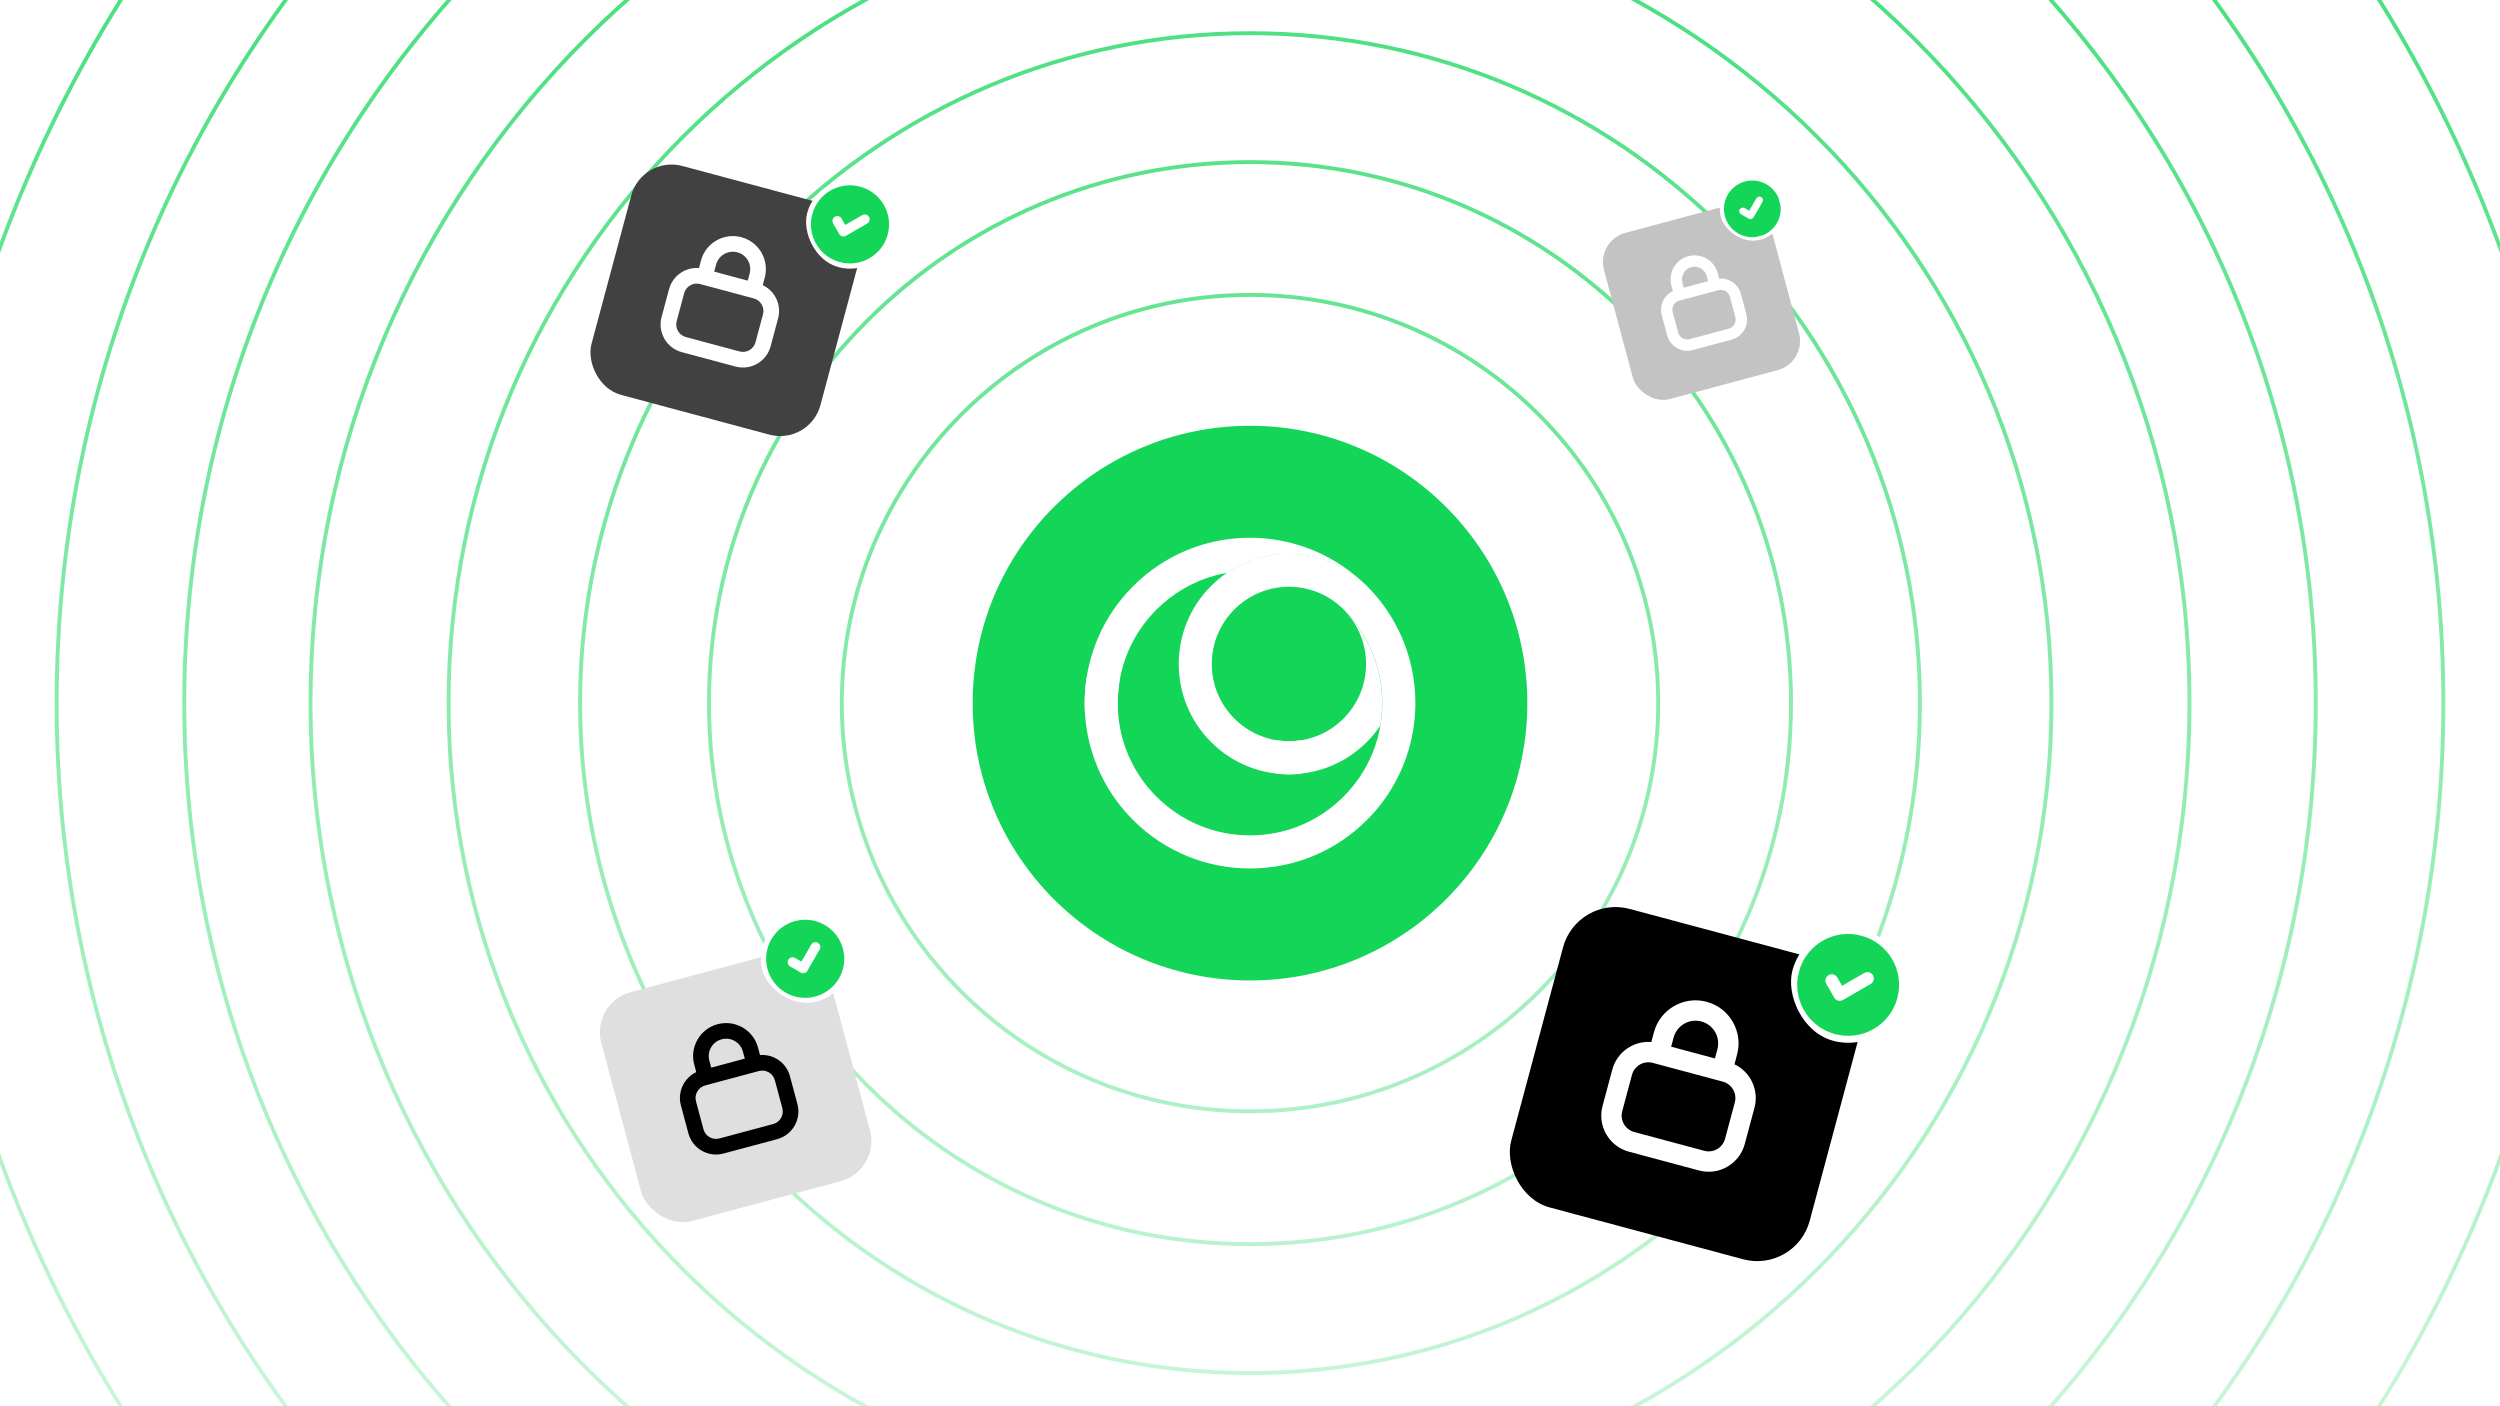 <svg width="1920" height="1080" viewBox="0 0 1920 1080" fill="none" xmlns="http://www.w3.org/2000/svg">
<rect x="0" y="0" width="1920" height="1080" fill="#808080" stroke="none"/>
<g clip-path="url(#clip0_173_13)">
<rect width="1920" height="1080" fill="white"/>
<path d="M960 -483C1524.99 -483 1983 -24.987 1983 540C1983 1104.99 1524.99 1563 960 1563C395.013 1563 -63 1104.99 -63 540C-63 -24.987 395.013 -483 960 -483ZM960 -480C396.67 -480 -60 -23.33 -60 540C-60 1103.33 396.67 1560 960 1560C1523.33 1560 1980 1103.33 1980 540C1980 -23.33 1523.33 -480 960 -480ZM960 -378C1467 -378 1878 33.003 1878 540C1878 1047 1467 1458 960 1458C453.003 1458 42 1047 42 540C42 33.003 453.003 -378 960 -378ZM960 -375C454.659 -375 45 34.66 45 540C45 1045.34 454.659 1455 960 1455C1465.34 1455 1875 1045.34 1875 540C1875 34.66 1465.34 -375 960 -375ZM960 -280C1412.87 -280 1780 87.126 1780 540C1780 992.873 1412.87 1360 960 1360C507.127 1360 140 992.873 140 540C140 87.126 507.127 -280 960 -280ZM960 -277C508.783 -277 143 88.783 143 540C143 991.217 508.783 1357 960 1357C1411.22 1357 1777 991.217 1777 540C1777 88.783 1411.22 -277 960 -277ZM960 -183C1359.3 -183 1683 140.698 1683 540C1683 939.302 1359.3 1263 960 1263C560.698 1263 237 939.302 237 540C237 140.698 560.698 -183 960 -183ZM960 -180C562.355 -180 240 142.355 240 540C240 937.645 562.355 1260 960 1260C1357.65 1260 1680 937.645 1680 540C1680 142.355 1357.65 -180 960 -180ZM960 -77C1300.76 -77 1577 199.24 1577 540C1577 880.76 1300.76 1157 960 1157C619.24 1157 343 880.76 343 540C343 199.24 619.24 -77 960 -77ZM960 -74C620.897 -74 346 200.897 346 540C346 879.103 620.897 1154 960 1154C1299.1 1154 1574 879.103 1574 540C1574 200.897 1299.1 -74 960 -74ZM960 24C1244.98 24 1476 255.021 1476 540C1476 824.979 1244.98 1056 960 1056C675.021 1056 444 824.979 444 540C444 255.021 675.021 24 960 24ZM960 27C676.678 27 447 256.678 447 540C447 823.322 676.678 1053 960 1053C1243.32 1053 1473 823.322 1473 540C1473 256.678 1243.32 27 960 27ZM960 123C1190.3 123 1377 309.697 1377 540C1377 770.303 1190.3 957 960 957C729.697 957 543 770.303 543 540C543 309.697 729.697 123 960 123ZM960 126C731.354 126 546 311.354 546 540C546 768.646 731.354 954 960 954C1188.65 954 1374 768.646 1374 540C1374 311.354 1188.65 126 960 126ZM960 225C1133.97 225 1275 366.03 1275 540C1275 713.97 1133.97 855 960 855C786.03 855 645 713.97 645 540C645 366.03 786.03 225 960 225ZM960 228C787.687 228 648 367.687 648 540C648 712.313 787.687 852 960 852C1132.31 852 1272 712.313 1272 540C1272 367.687 1132.31 228 960 228Z" fill="url(#paint0_linear_173_13)"/>
<circle cx="960" cy="540" r="213" fill="#13D659"/>
<path d="M835.079 562.869C839.551 587.376 851.261 610.829 870.195 629.776C919.794 679.41 1000.21 679.41 1049.8 629.776C1087.97 591.581 1096.77 535.121 1076.19 488.511C1070.16 474.87 1061.62 462.071 1050.57 450.824C1050.32 450.564 1050.06 450.305 1049.8 450.045C1049.54 449.786 1049.28 449.532 1049.02 449.277C1037.78 438.311 1024.25 431.093 1009.99 427.635C990.598 422.917 969.86 425.146 951.73 434.318C948.587 435.912 945.523 437.712 942.554 439.724C939.824 441.567 937.178 443.595 934.633 445.793C933.071 447.143 931.547 448.562 930.066 450.045C897.003 483.131 897.003 536.778 930.066 569.864C938.85 578.655 949.09 585.11 960.001 589.235C969.484 592.814 979.485 594.631 989.487 594.684L989.487 569.26C978.956 569.186 968.854 566.374 960.001 561.164C955.683 558.633 951.661 555.53 948.026 551.892C936.834 540.692 930.669 525.796 930.669 509.957C930.669 494.119 936.834 479.218 948.026 468.018C959.223 456.818 974.104 450.649 989.936 450.649C993.942 450.649 997.885 451.046 1001.73 451.819C1012.65 454.006 1022.72 459.254 1030.93 467.118C1031.23 467.414 1031.54 467.716 1031.84 468.018C1032.14 468.32 1032.45 468.627 1032.74 468.934C1040.82 477.211 1047.31 486.626 1052.08 496.825C1058.32 510.137 1061.6 524.769 1061.6 539.908C1061.6 542.28 1061.52 544.642 1061.36 546.983C1061.12 550.483 1060.71 553.946 1060.12 557.367C1059.54 560.735 1058.8 564.055 1057.89 567.322C1053.26 583.982 1044.39 599.243 1031.84 611.804C1012.65 631.005 987.137 641.58 960.001 641.58C932.865 641.58 907.348 631.005 888.155 611.804C874.497 598.136 865.205 581.26 860.987 562.869C859.278 555.424 858.4 547.735 858.4 539.908C858.4 537.716 858.468 535.534 858.606 533.363L833.169 533.363C832.661 543.223 833.301 553.131 835.079 562.869Z" fill="white"/>
<path d="M858.595 534.176C858.465 536.287 858.4 538.409 858.4 540.541C858.4 542.917 858.523 545.281 858.684 547.629L833.236 547.629C832.984 543.089 832.935 538.537 833.169 533.996L833.178 533.996C833.416 529.463 833.796 524.941 834.517 520.451L860.279 520.451C859.375 524.95 858.898 529.533 858.606 534.176L858.595 534.176Z" fill="white"/>
<path d="M989.486 594.699C986.374 594.683 983.262 594.496 980.165 594.138L980.165 568.483C983.193 568.982 986.279 569.249 989.404 569.276L989.404 569.274C989.431 569.275 989.457 569.276 989.484 569.276C989.485 569.276 989.485 569.276 989.486 569.276C989.608 569.279 989.732 569.279 989.853 569.279L989.854 569.279C992.984 569.279 996.078 569.038 999.114 568.564L999.114 594.191C995.915 594.542 992.7 594.711 989.486 594.697L989.486 594.699Z" fill="white"/>
<path d="M989.405 569.257L989.405 594.68C1011.22 594.792 1033.07 586.52 1049.72 569.861C1051.21 568.373 1052.63 566.848 1053.98 565.28C1056.18 562.733 1058.19 560.091 1060.03 557.364C1060.63 553.943 1061.04 550.48 1061.28 546.98C1061.44 544.639 1061.52 542.277 1061.52 539.905C1061.52 524.765 1058.23 510.134 1052 496.822C1047.23 486.623 1040.74 477.207 1032.66 468.931C1040.52 477.139 1045.77 487.226 1047.96 498.167C1048.73 502.006 1049.12 505.951 1049.12 509.954C1049.12 525.793 1042.96 540.689 1031.76 551.888C1020.57 563.093 1005.68 569.263 989.855 569.263C989.707 569.263 989.553 569.263 989.405 569.257Z" fill="white"/>
<path d="M833.169 533.542L858.606 533.542C860.162 508.849 870.518 485.846 888.155 468.196C900.707 455.641 915.958 446.771 932.606 442.132C935.871 441.227 939.189 440.48 942.554 439.903C945.523 437.891 948.587 436.09 951.73 434.496C969.86 425.325 990.598 423.095 1009.99 427.814C1024.25 431.272 1037.78 438.489 1049.02 449.456C1037.78 438.389 1024.99 429.842 1011.36 423.821C964.779 403.227 908.364 412.028 870.195 450.224C847.059 473.375 834.719 503.231 833.169 533.542Z" fill="white"/>
<rect x="453.528" y="770.182" width="182" height="182" rx="32" transform="rotate(-15 453.528 770.182)" fill="#DFDFDF"/>
<path d="M551.099 786.589C564.62 782.966 578.518 790.99 582.141 804.51L583.686 810.278C594.066 809.444 603.884 816.101 606.676 826.518L612.413 847.929C615.558 859.665 608.592 871.728 596.857 874.873L555.614 885.924C543.878 889.069 531.814 882.104 528.67 870.368L522.933 848.957C520.141 838.539 525.316 827.863 534.723 823.397L533.178 817.63C529.555 804.109 537.579 790.212 551.099 786.589ZM541.595 833.604C536.26 835.033 533.095 840.517 534.524 845.851L540.261 867.262C541.69 872.597 547.174 875.763 552.508 874.333L593.751 863.282C599.085 861.853 602.251 856.369 600.822 851.035L595.085 829.624C593.655 824.29 588.172 821.124 582.837 822.553L541.595 833.604ZM554.205 798.18C547.086 800.088 542.861 807.405 544.769 814.524L546.22 819.941L572.001 813.033L570.55 807.616C568.642 800.497 561.324 796.272 554.205 798.18Z" fill="black"/>
<rect x="576.751" y="712.318" width="68" height="68" rx="34" transform="rotate(-15 576.751 712.318)" fill="white"/>
<g clip-path="url(#clip1_173_13)">
<path d="M610.628 707.382C626.632 703.094 643.082 712.591 647.37 728.595C651.658 744.599 642.161 761.049 626.157 765.338C610.153 769.626 593.703 760.128 589.414 744.125C585.126 728.121 594.624 711.67 610.628 707.382ZM628.131 724.09C626.338 723.055 624.045 723.669 623.009 725.463L615.455 738.544L610.538 735.705C608.745 734.67 606.452 735.285 605.416 737.078C604.38 738.871 604.995 741.165 606.789 742.201L614.953 746.915C616.747 747.951 619.041 747.336 620.076 745.543L629.504 729.212C630.539 727.419 629.925 725.126 628.131 724.09Z" fill="#13D659"/>
</g>
<rect x="1225.83" y="184.831" width="132.136" height="132.136" rx="23.233" transform="rotate(-15 1225.83 184.831)" fill="#C3C3C3"/>
<path d="M1296.67 196.743C1306.48 194.113 1316.57 199.939 1319.2 209.755L1320.32 213.941C1327.86 213.336 1334.99 218.169 1337.01 225.732L1341.18 241.277C1343.46 249.797 1338.41 258.556 1329.89 260.839L1299.94 268.862C1291.42 271.145 1282.66 266.089 1280.38 257.568L1276.22 242.024C1274.19 234.46 1277.95 226.71 1284.78 223.467L1283.65 219.28C1281.02 209.464 1286.85 199.374 1296.67 196.743ZM1289.76 230.877C1285.89 231.915 1283.59 235.896 1284.63 239.768L1288.8 255.313C1289.83 259.186 1293.81 261.485 1297.69 260.447L1327.63 252.424C1331.5 251.386 1333.8 247.405 1332.76 243.532L1328.6 227.987C1327.56 224.114 1323.58 221.816 1319.71 222.854L1289.76 230.877ZM1298.92 205.159C1293.75 206.544 1290.68 211.857 1292.07 217.025L1293.12 220.957L1311.84 215.942L1310.79 212.01C1309.4 206.842 1304.09 203.775 1298.92 205.159Z" fill="white"/>
<rect x="1315.29" y="142.821" width="49.369" height="49.369" rx="24.685" transform="rotate(-15 1315.29 142.821)" fill="white"/>
<g clip-path="url(#clip2_173_13)">
<path d="M1340.15 139.392C1351.77 136.279 1363.71 143.174 1366.83 154.793C1369.94 166.412 1363.05 178.355 1351.43 181.468C1339.81 184.582 1327.86 177.687 1324.75 166.067C1321.64 154.448 1328.53 142.506 1340.15 139.392ZM1352.59 151.367C1351.29 150.615 1349.62 151.061 1348.87 152.363L1343.39 161.86L1339.82 159.8C1338.52 159.049 1336.85 159.494 1336.1 160.796C1335.35 162.098 1335.79 163.764 1337.1 164.516L1343.02 167.938C1344.33 168.69 1345.99 168.244 1346.74 166.941L1353.59 155.085C1354.34 153.783 1353.89 152.119 1352.59 151.367Z" fill="#13D659"/>
</g>
<rect x="493.105" y="119.182" width="182" height="182" rx="32" transform="rotate(15 493.105 119.182)" fill="#414141"/>
<path d="M569.401 182.175C582.922 185.798 590.946 199.696 587.324 213.216L585.778 218.985C595.184 223.451 600.359 234.126 597.568 244.544L591.831 265.954C588.686 277.69 576.622 284.655 564.886 281.511L523.644 270.46C511.908 267.315 504.943 255.252 508.088 243.515L513.825 222.105C516.616 211.687 526.435 205.028 536.815 205.864L538.361 200.097C541.984 186.577 555.881 178.553 569.401 182.175ZM537.663 218.139C532.329 216.71 526.845 219.876 525.416 225.21L519.679 246.621C518.249 251.956 521.415 257.439 526.75 258.869L567.992 269.919C573.327 271.348 578.81 268.183 580.24 262.848L585.977 241.438C587.406 236.103 584.24 230.62 578.906 229.19L537.663 218.139ZM566.296 193.766C559.177 191.859 551.86 196.084 549.952 203.203L548.5 208.62L574.281 215.528L575.733 210.111C577.64 202.992 573.415 195.674 566.296 193.766Z" fill="white"/>
<rect x="628.751" y="130.682" width="68" height="68" rx="34" transform="rotate(15 628.751 130.682)" fill="white"/>
<g clip-path="url(#clip3_173_13)">
<path d="M660.557 143.345C676.561 147.633 686.058 164.084 681.77 180.087C677.482 196.091 661.032 205.589 645.028 201.301C629.024 197.012 619.526 180.562 623.815 164.558C628.103 148.554 644.553 139.057 660.557 143.345ZM667.362 166.567C666.326 164.773 664.033 164.159 662.24 165.194L649.157 172.746L646.318 167.829C645.282 166.036 642.989 165.421 641.196 166.457C639.402 167.492 638.788 169.786 639.823 171.58L644.537 179.745C645.572 181.538 647.866 182.153 649.66 181.117L665.989 171.689C667.783 170.653 668.397 168.36 667.362 166.567Z" fill="#13D659"/>
</g>
<rect x="1211.22" y="687.232" width="237.344" height="237.344" rx="41.731" transform="rotate(15 1211.22 687.232)" fill="black"/>
<path d="M1310.71 769.382C1328.34 774.107 1338.81 792.23 1334.08 809.863L1332.07 817.384C1344.34 823.209 1351.08 837.13 1347.44 850.715L1339.96 878.637C1335.86 893.942 1320.13 903.025 1304.82 898.924L1251.04 884.512C1235.74 880.411 1226.65 864.68 1230.75 849.375L1238.24 821.453C1241.88 807.867 1254.68 799.186 1268.22 800.275L1270.23 792.753C1274.96 775.121 1293.08 764.658 1310.71 769.382ZM1269.32 816.282C1262.37 814.418 1255.21 818.546 1253.35 825.503L1245.87 853.425C1244.01 860.382 1248.13 867.532 1255.09 869.396L1308.87 883.807C1315.83 885.672 1322.98 881.544 1324.85 874.587L1332.33 846.665C1334.19 839.708 1330.06 832.557 1323.11 830.693L1269.32 816.282ZM1306.66 784.498C1297.38 782.01 1287.84 787.52 1285.35 796.804L1283.45 803.868L1317.08 812.876L1318.97 805.812C1321.46 796.528 1315.95 786.985 1306.66 784.498Z" fill="white"/>
<rect x="1388.11" y="702.228" width="88.678" height="88.678" rx="44.339" transform="rotate(15 1388.11 702.228)" fill="white"/>
<g clip-path="url(#clip4_173_13)">
<path d="M1429.5 718.593C1450.37 724.185 1462.76 745.638 1457.17 766.509C1451.57 787.379 1430.12 799.764 1409.25 794.172C1388.38 788.579 1375.99 767.128 1381.59 746.257C1387.18 725.387 1408.63 713.001 1429.5 718.593ZM1438.46 749.025C1437.11 746.686 1434.12 745.885 1431.78 747.235L1414.72 757.085L1411.02 750.673C1409.67 748.334 1406.68 747.532 1404.34 748.883C1402 750.233 1401.2 753.224 1402.55 755.563L1408.7 766.211C1410.05 768.549 1413.04 769.351 1415.38 768.001L1436.67 755.706C1439.01 754.355 1439.81 751.364 1438.46 749.025Z" fill="#13D659"/>
</g>
</g>
<defs>
<linearGradient id="paint0_linear_173_13" x1="960" y1="-483" x2="960" y2="1563" gradientUnits="userSpaceOnUse">
<stop stop-color="#13D659"/>
<stop offset="1" stop-color="white"/>
</linearGradient>
<clipPath id="clip0_173_13">
<rect width="1920" height="1080" fill="white"/>
</clipPath>
<clipPath id="clip1_173_13">
<rect width="60" height="60" fill="white" transform="translate(581.65 715.147) rotate(-15)"/>
</clipPath>
<clipPath id="clip2_173_13">
<rect width="43.561" height="43.561" fill="white" transform="translate(1318.85 144.874) rotate(-15)"/>
</clipPath>
<clipPath id="clip3_173_13">
<rect width="60" height="60" fill="white" transform="translate(631.579 135.581) rotate(15)"/>
</clipPath>
<clipPath id="clip4_173_13">
<rect width="78.245" height="78.245" fill="white" transform="translate(1391.8 708.617) rotate(15)"/>
</clipPath>
</defs>
</svg>
